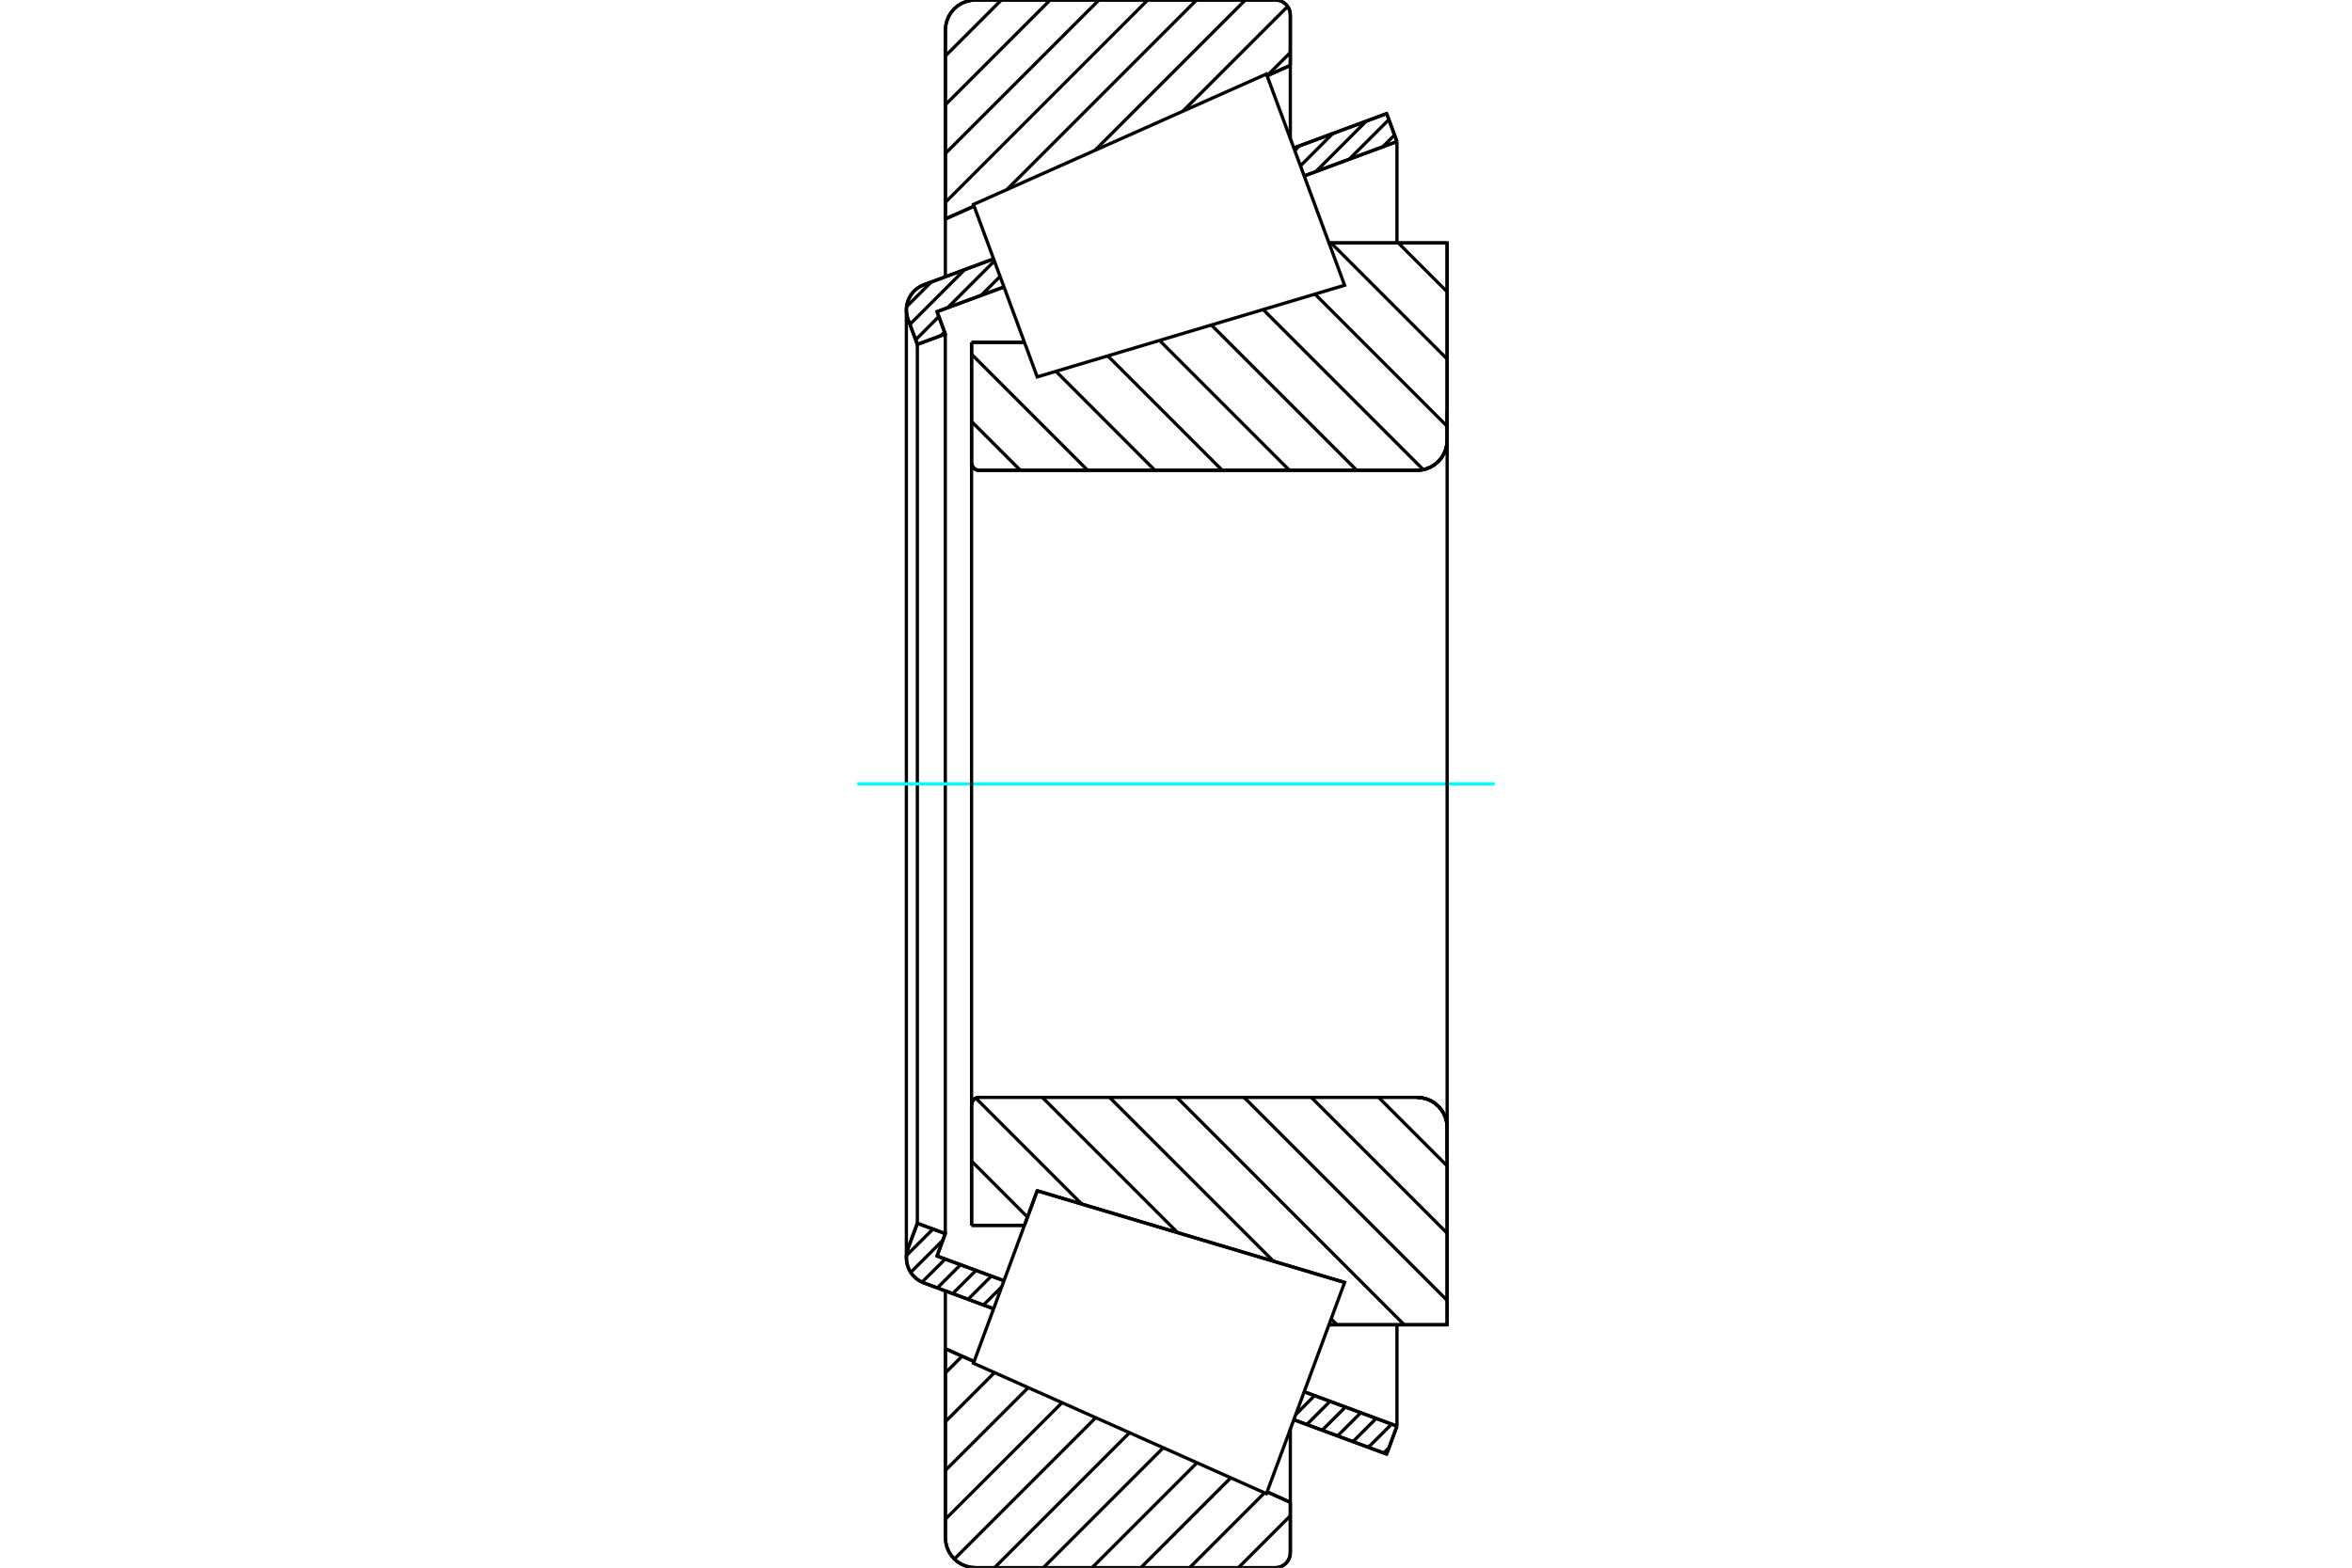 <?xml version="1.0" standalone="no"?>
<!DOCTYPE svg PUBLIC "-//W3C//DTD SVG 1.1//EN"
	"http://www.w3.org/Graphics/SVG/1.1/DTD/svg11.dtd">
<svg xmlns="http://www.w3.org/2000/svg" height="100%" width="100%" viewBox="0 0 36000 24000">
	<rect x="-1800" y="-1200" width="39600" height="26400" style="fill:#FFF"/>
	<g style="fill:none; fill-rule:evenodd" transform="matrix(1 0 0 1 0 0)">
		<g style="fill:none; stroke:#000; stroke-width:50; shape-rendering:geometricPrecision">
			<line x1="14871" y1="5241" x2="15680" y2="5241"/>
			<line x1="14871" y1="7085" x2="14871" y2="5241"/>
			<polyline points="14871,7085 14873,7103 14877,7120 14884,7137 14893,7153 14905,7166 14919,7178 14934,7187 14951,7194 14968,7199 14986,7200"/>
			<line x1="21689" y1="7200" x2="14986" y2="7200"/>
			<polyline points="21689,7200 21762,7194 21832,7177 21899,7150 21960,7112 22015,7065 22062,7010 22100,6948 22128,6882 22145,6811 22150,6739"/>
			<line x1="22150" y1="3719" x2="22150" y2="6739"/>
			<line x1="22150" y1="3719" x2="20341" y2="3719"/>
			<line x1="20581" y1="19633" x2="20581" y2="19633"/>
			<line x1="22150" y1="20281" x2="20341" y2="20281"/>
			<line x1="22150" y1="17261" x2="22150" y2="20281"/>
			<polyline points="22150,17261 22145,17189 22128,17118 22100,17052 22062,16990 22015,16935 21960,16888 21899,16850 21832,16823 21762,16806 21689,16800"/>
			<polyline points="14986,16800 14968,16801 14951,16806 14934,16813 14919,16822 14905,16834 14893,16847 14884,16863 14877,16880 14873,16897 14871,16915"/>
			<line x1="14871" y1="18759" x2="14871" y2="16915"/>
			<line x1="15680" y1="18759" x2="14871" y2="18759"/>
			<line x1="15876" y1="18230" x2="15680" y2="18759"/>
			<line x1="20581" y1="19633" x2="15876" y2="18230"/>
			<line x1="20341" y1="4438" x2="20341" y2="4438"/>
			<line x1="20341" y1="19562" x2="20341" y2="19562"/>
			<polyline points="14871,7085 14873,7103 14877,7120 14884,7137 14893,7153 14905,7166 14919,7178 14934,7187 14951,7194 14968,7199 14986,7200"/>
			<polyline points="14986,16800 14968,16801 14951,16806 14934,16813 14919,16822 14905,16834 14893,16847 14884,16863 14877,16880 14873,16897 14871,16915"/>
			<polyline points="21689,7200 21762,7194 21832,7177 21899,7150 21960,7112 22015,7065 22062,7010 22100,6948 22128,6882 22145,6811 22150,6739"/>
			<polyline points="22150,17261 22145,17189 22128,17118 22100,17052 22062,16990 22015,16935 21960,16888 21899,16850 21832,16823 21762,16806 21689,16800"/>
			<line x1="15208" y1="20036" x2="14141" y2="19641"/>
			<line x1="21224" y1="22261" x2="19803" y2="21735"/>
			<line x1="21382" y1="21833" x2="21224" y2="22261"/>
			<line x1="19962" y1="21307" x2="21382" y2="21833"/>
			<line x1="14342" y1="19229" x2="15367" y2="19607"/>
			<line x1="14469" y1="18886" x2="14342" y2="19229"/>
			<line x1="14041" y1="18728" x2="14469" y2="18886"/>
			<line x1="13898" y1="19113" x2="14041" y2="18728"/>
			<polyline points="13898,19113 13879,19183 13873,19255 13878,19318 13892,19379 13915,19436 13946,19490 13986,19539 14032,19580 14084,19615 14141,19641"/>
			<line x1="19803" y1="2265" x2="21224" y2="1739"/>
			<line x1="14141" y1="4359" x2="15208" y2="3964"/>
			<polyline points="14141,4359 14084,4385 14032,4420 13986,4461 13946,4510 13915,4564 13892,4621 13878,4682 13873,4745 13879,4817 13898,4887"/>
			<line x1="14041" y1="5272" x2="13898" y2="4887"/>
			<line x1="14469" y1="5114" x2="14041" y2="5272"/>
			<line x1="14342" y1="4771" x2="14469" y2="5114"/>
			<line x1="15367" y1="4393" x2="14342" y2="4771"/>
			<line x1="21382" y1="2167" x2="19962" y2="2693"/>
			<line x1="21224" y1="1739" x2="21382" y2="2167"/>
			<line x1="14041" y1="5272" x2="14041" y2="18728"/>
			<line x1="14469" y1="5114" x2="14469" y2="18886"/>
			<line x1="21382" y1="20281" x2="21382" y2="21833"/>
			<line x1="21382" y1="2167" x2="21382" y2="3719"/>
			<line x1="13873" y1="4745" x2="13873" y2="19255"/>
			<polyline points="19520,24000 19556,23997 19591,23989 19624,23975 19655,23956 19683,23933 19706,23905 19725,23874 19739,23841 19747,23806 19750,23770"/>
			<line x1="19750" y1="22999" x2="19750" y2="23770"/>
			<line x1="19394" y1="22840" x2="19750" y2="22999"/>
			<line x1="14470" y1="20648" x2="14909" y2="20844"/>
			<line x1="14470" y1="23539" x2="14470" y2="20648"/>
			<polyline points="14470,23539 14476,23611 14493,23682 14520,23748 14558,23810 14605,23865 14660,23912 14722,23950 14789,23977 14859,23994 14931,24000"/>
			<line x1="19520" y1="24000" x2="14931" y2="24000"/>
			<polyline points="19750,230 19747,194 19739,159 19725,126 19706,95 19683,67 19655,44 19624,25 19591,11 19556,3 19520,0"/>
			<line x1="14931" y1="0" x2="19520" y2="0"/>
			<polyline points="14931,0 14859,6 14789,23 14722,50 14660,88 14605,135 14558,190 14520,252 14493,318 14476,389 14470,461"/>
			<line x1="14470" y1="3352" x2="14470" y2="461"/>
			<line x1="14909" y1="3156" x2="14470" y2="3352"/>
			<line x1="19750" y1="1001" x2="19394" y2="1160"/>
			<line x1="19750" y1="230" x2="19750" y2="1001"/>
			<line x1="19750" y1="21878" x2="19750" y2="22999"/>
			<line x1="19750" y1="1001" x2="19750" y2="2122"/>
			<line x1="14470" y1="19762" x2="14470" y2="20648"/>
			<line x1="14470" y1="3352" x2="14470" y2="4238"/>
			<line x1="21402" y1="3719" x2="22150" y2="4467"/>
			<line x1="20373" y1="3719" x2="22150" y2="5496"/>
			<line x1="20127" y1="4502" x2="22150" y2="6526"/>
			<line x1="19334" y1="4739" x2="21785" y2="7190"/>
			<line x1="18541" y1="4975" x2="20766" y2="7200"/>
			<line x1="17748" y1="5212" x2="19736" y2="7200"/>
			<line x1="16955" y1="5448" x2="18707" y2="7200"/>
			<line x1="16162" y1="5684" x2="17677" y2="7200"/>
			<line x1="14871" y1="5423" x2="16648" y2="7200"/>
			<line x1="14871" y1="6453" x2="15618" y2="7200"/>
			<line x1="21101" y1="16800" x2="22150" y2="17849"/>
			<line x1="20071" y1="16800" x2="22150" y2="18879"/>
			<line x1="19042" y1="16800" x2="22150" y2="19908"/>
			<line x1="18013" y1="16800" x2="21493" y2="20281"/>
			<line x1="16983" y1="16800" x2="19491" y2="19308"/>
			<line x1="20374" y1="20191" x2="20464" y2="20281"/>
			<line x1="15954" y1="16800" x2="18025" y2="18871"/>
			<line x1="14936" y1="16812" x2="16558" y2="18434"/>
			<line x1="14871" y1="17776" x2="15727" y2="18633"/>
			<polyline points="14871,5241 14871,7085 14873,7103 14877,7120 14884,7137 14893,7153 14905,7166 14919,7178 14934,7187 14951,7194 14968,7199 14986,7200 21689,7200 21762,7194 21832,7177 21899,7150 21960,7112 22015,7065 22062,7010 22100,6948 22128,6882 22145,6811 22150,6739 22150,3719 20341,3719"/>
			<line x1="15680" y1="5241" x2="14871" y2="5241"/>
			<line x1="14871" y1="18759" x2="15680" y2="18759"/>
			<polyline points="20341,20281 22150,20281 22150,17261 22145,17189 22128,17118 22100,17052 22062,16990 22015,16935 21960,16888 21899,16850 21832,16823 21762,16806 21689,16800 14986,16800 14968,16801 14951,16806 14934,16813 14919,16822 14905,16834 14893,16847 14884,16863 14877,16880 14873,16897 14871,16915 14871,18759"/>
		</g>
		<g style="fill:none; stroke:#0FF; stroke-width:50; shape-rendering:geometricPrecision">
			<line x1="13122" y1="12000" x2="22878" y2="12000"/>
		</g>
		<g style="fill:none; stroke:#000; stroke-width:50; shape-rendering:geometricPrecision">
			<line x1="19750" y1="23205" x2="18955" y2="24000"/>
			<line x1="19355" y1="22854" x2="18209" y2="24000"/>
			<line x1="18838" y1="22624" x2="17462" y2="24000"/>
			<line x1="18321" y1="22394" x2="16715" y2="24000"/>
			<line x1="17805" y1="22164" x2="15969" y2="24000"/>
			<line x1="17288" y1="21934" x2="15222" y2="24000"/>
			<line x1="16771" y1="21704" x2="14608" y2="23867"/>
			<line x1="16255" y1="21474" x2="14470" y2="23258"/>
			<line x1="15738" y1="21244" x2="14470" y2="22511"/>
			<line x1="15221" y1="21014" x2="14470" y2="21765"/>
			<line x1="14726" y1="20762" x2="14470" y2="21018"/>
			<line x1="19750" y1="804" x2="19395" y2="1159"/>
			<line x1="19709" y1="99" x2="18105" y2="1702"/>
			<line x1="19061" y1="0" x2="16759" y2="2302"/>
			<line x1="18314" y1="0" x2="15413" y2="2901"/>
			<line x1="17567" y1="0" x2="14470" y2="3097"/>
			<line x1="16821" y1="0" x2="14470" y2="2350"/>
			<line x1="16074" y1="0" x2="14470" y2="1604"/>
			<line x1="15327" y1="0" x2="14470" y2="857"/>
			<line x1="14470" y1="3352" x2="14470" y2="461"/>
			<polyline points="14931,0 14859,6 14789,23 14722,50 14660,88 14605,135 14558,190 14520,252 14493,318 14476,389 14470,461"/>
			<line x1="14931" y1="0" x2="19520" y2="0"/>
			<polyline points="19750,230 19747,194 19739,159 19725,126 19706,95 19683,67 19655,44 19624,25 19591,11 19556,3 19520,0"/>
			<line x1="19750" y1="230" x2="19750" y2="1001"/>
			<line x1="14909" y1="3156" x2="14470" y2="3352"/>
			<line x1="19750" y1="1001" x2="19394" y2="1160"/>
			<line x1="19394" y1="22840" x2="19750" y2="22999"/>
			<line x1="14470" y1="20648" x2="14909" y2="20844"/>
			<line x1="19750" y1="22999" x2="19750" y2="23770"/>
			<polyline points="19520,24000 19556,23997 19591,23989 19624,23975 19655,23956 19683,23933 19706,23905 19725,23874 19739,23841 19747,23806 19750,23770"/>
			<line x1="19520" y1="24000" x2="14931" y2="24000"/>
			<polyline points="14470,23539 14476,23611 14493,23682 14520,23748 14558,23810 14605,23865 14660,23912 14722,23950 14789,23977 14859,23994 14931,24000"/>
			<line x1="14470" y1="23539" x2="14470" y2="20648"/>
			<line x1="21259" y1="22165" x2="21180" y2="22245"/>
			<line x1="21300" y1="21802" x2="20944" y2="22157"/>
			<line x1="21064" y1="21715" x2="20709" y2="22070"/>
			<line x1="20828" y1="21628" x2="20473" y2="21983"/>
			<line x1="20593" y1="21541" x2="20237" y2="21896"/>
			<line x1="20357" y1="21453" x2="20002" y2="21809"/>
			<line x1="20121" y1="21366" x2="19833" y2="21655"/>
			<line x1="15333" y1="19700" x2="15054" y2="19978"/>
			<line x1="15173" y1="19536" x2="14818" y2="19891"/>
			<line x1="14938" y1="19449" x2="14583" y2="19804"/>
			<line x1="14702" y1="19362" x2="14347" y2="19717"/>
			<line x1="14467" y1="19275" x2="14112" y2="19629"/>
			<line x1="14432" y1="18987" x2="13939" y2="19479"/>
			<line x1="14280" y1="18816" x2="13874" y2="19221"/>
			<line x1="14044" y1="18729" x2="14038" y2="18734"/>
			<line x1="21345" y1="2067" x2="21164" y2="2248"/>
			<line x1="21258" y1="1831" x2="20652" y2="2437"/>
			<line x1="20912" y1="1854" x2="20140" y2="2627"/>
			<line x1="20400" y1="2044" x2="19905" y2="2539"/>
			<line x1="19888" y1="2233" x2="19818" y2="2304"/>
			<line x1="15307" y1="4232" x2="15017" y2="4522"/>
			<line x1="14457" y1="5082" x2="14399" y2="5140"/>
			<line x1="15220" y1="3996" x2="14505" y2="4711"/>
			<line x1="14370" y1="4846" x2="14015" y2="5202"/>
			<line x1="14765" y1="4128" x2="13927" y2="4966"/>
			<line x1="14253" y1="4318" x2="13876" y2="4695"/>
			<polyline points="21382,2167 21224,1739 19803,2265"/>
			<polyline points="15208,3964 14141,4359 14083,4386 14029,4422 13982,4466 13942,4517 13910,4573 13888,4633 13876,4697 13873,4761 13881,4825 13898,4887 14041,5272 14469,5114 14342,4771 15367,4393"/>
			<line x1="19962" y1="2693" x2="21382" y2="2167"/>
			<line x1="21382" y1="21833" x2="19962" y2="21307"/>
			<polyline points="15367,19607 14342,19229 14469,18886 14041,18728 13898,19113 13881,19175 13873,19239 13876,19303 13888,19367 13910,19427 13942,19483 13982,19534 14029,19578 14083,19614 14141,19641 15208,20036"/>
			<polyline points="19803,21735 21224,22261 21382,21833"/>
			<polyline points="15388,19550 15876,18230 20581,19633 19983,21250 19384,22867 14900,20870 15388,19550"/>
			<polyline points="15388,4450 14900,3130 19384,1133 19983,2750 20581,4367 15876,5770 15388,4450"/>
			<line x1="22150" y1="17722" x2="22150" y2="6278"/>
			<line x1="14871" y1="16915" x2="14871" y2="7085"/>
		</g>
	</g>
</svg>
